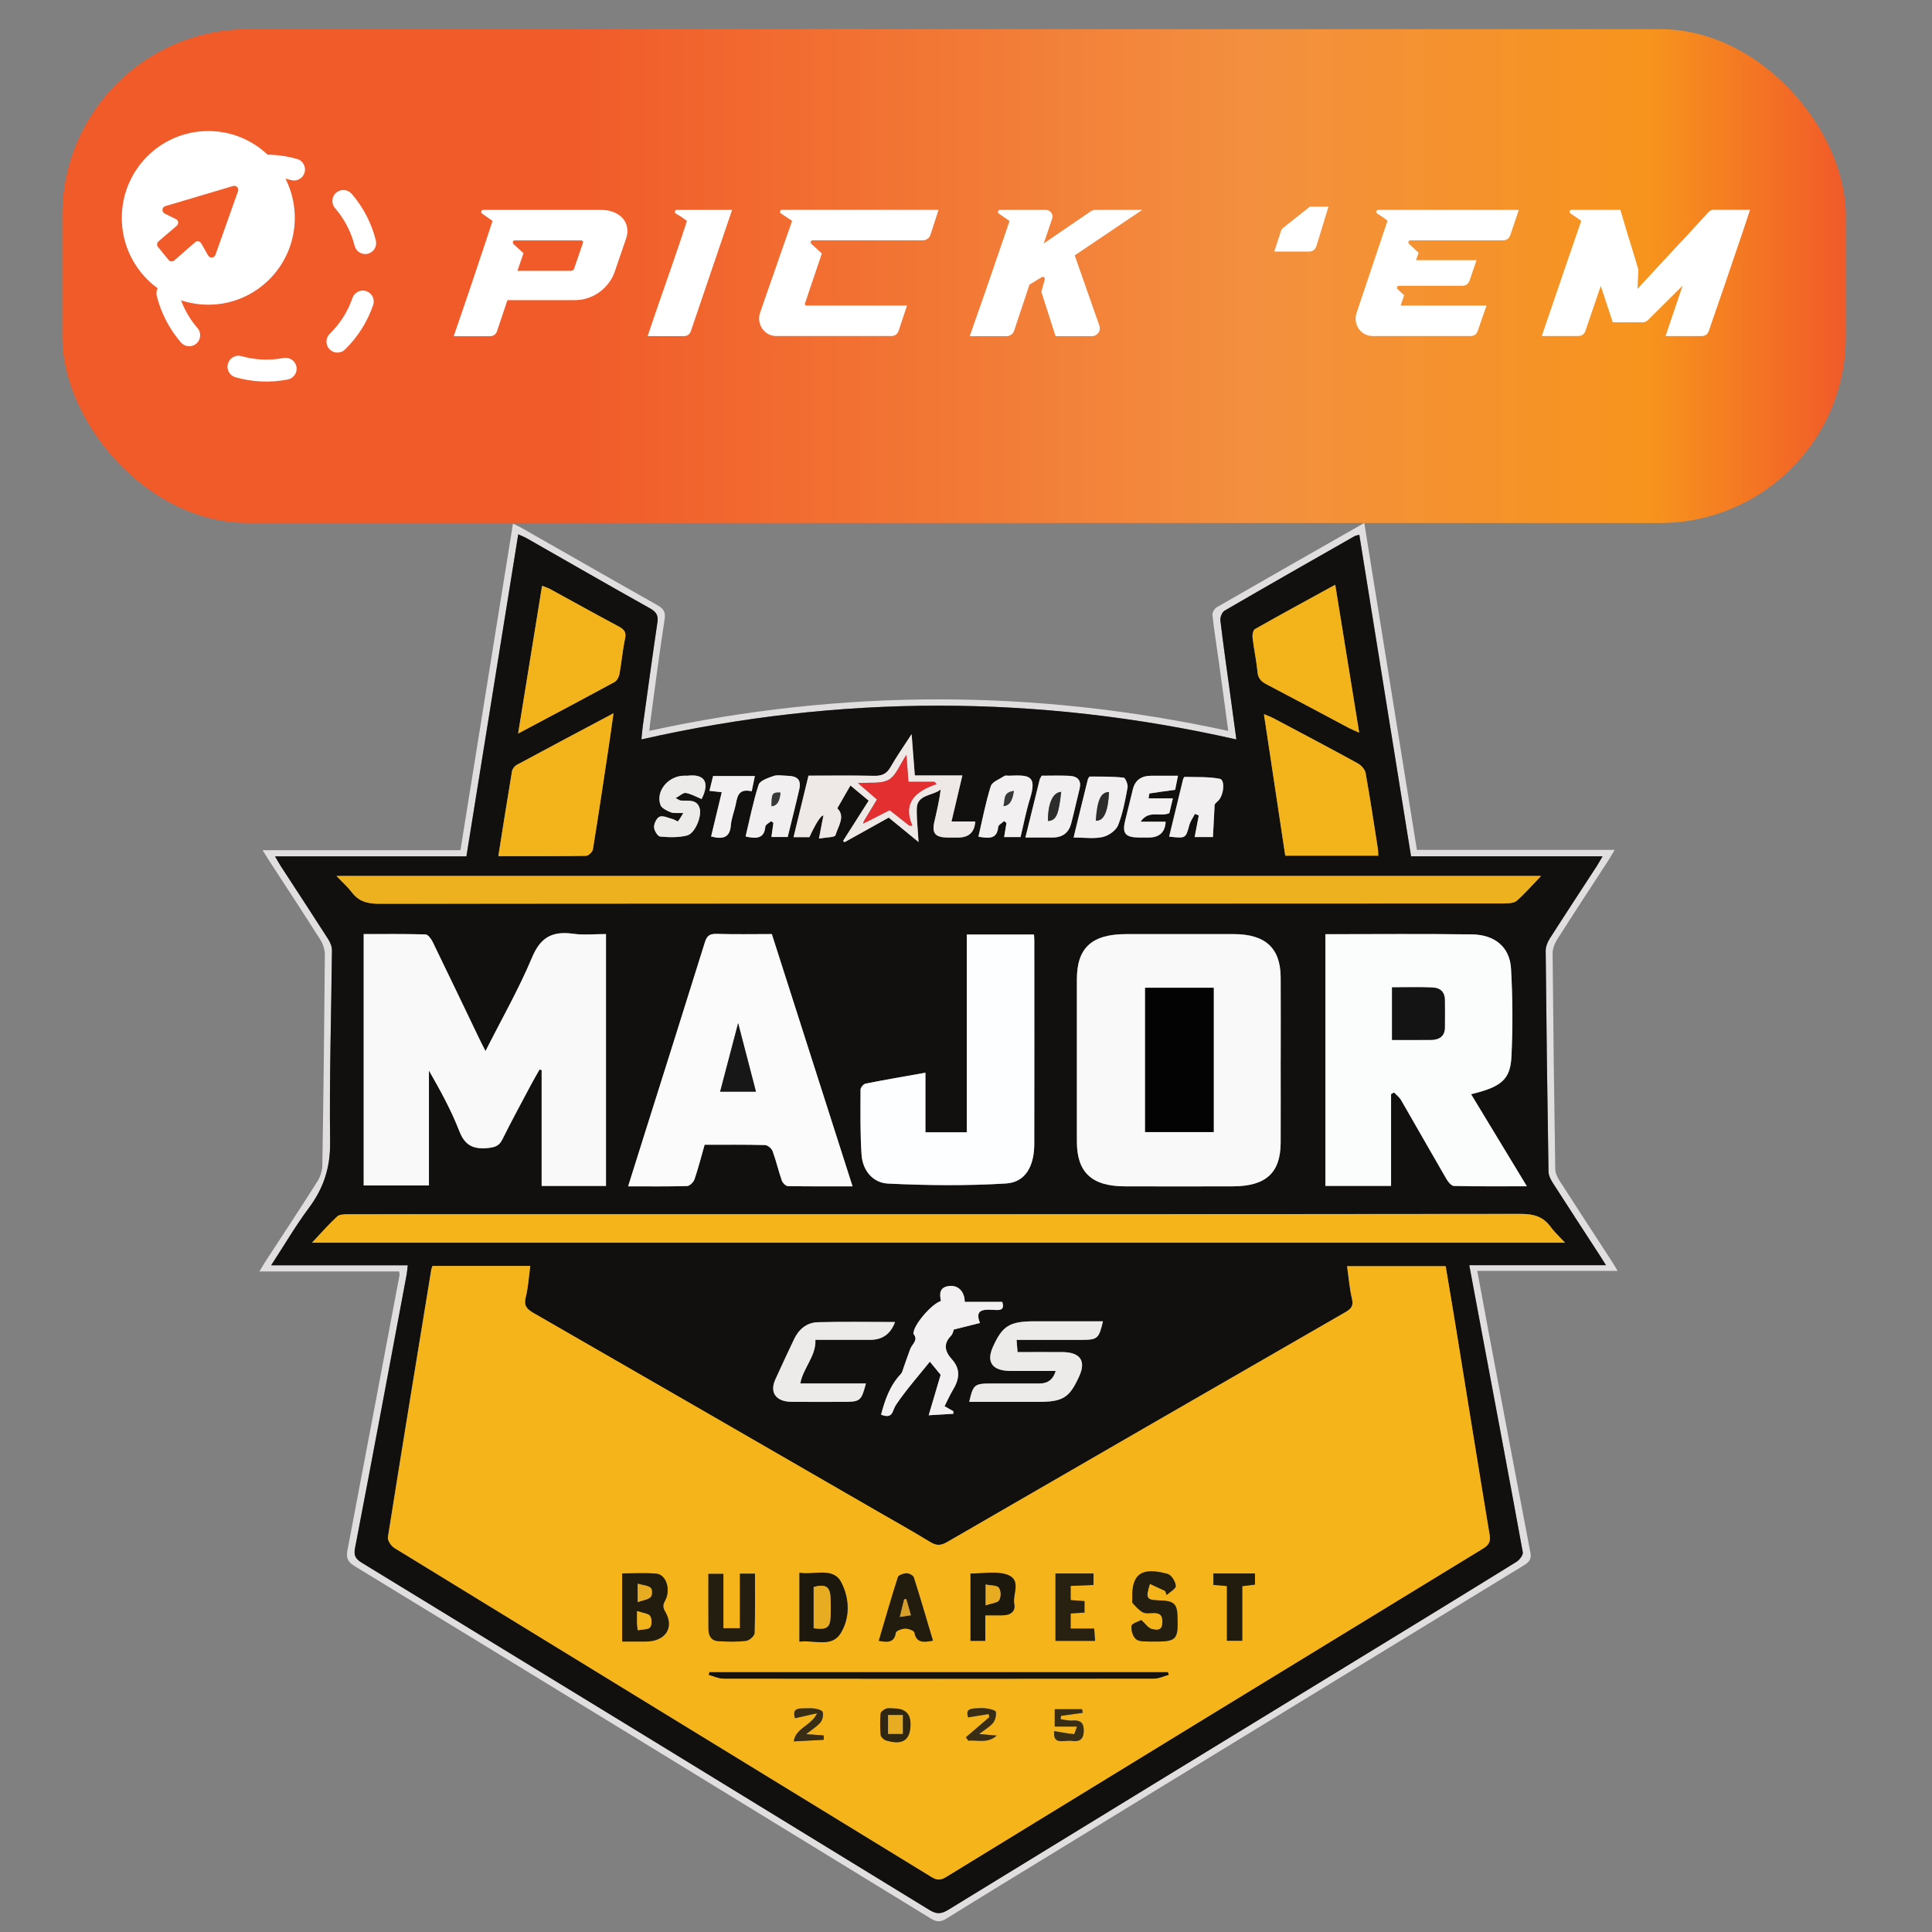 <?xml version="1.0" encoding="UTF-8"?>
<svg id="Layer_1" data-name="Layer 1" xmlns="http://www.w3.org/2000/svg" xmlns:xlink="http://www.w3.org/1999/xlink" viewBox="0 0 512 512">
  <rect x="0" y="0" width="512" height="512" fill="#808080" stroke="none"/>
  <defs>
    <style>
      .cls-1 {
        fill: #f1efef;
      }

      .cls-2 {
        fill: #fdfeff;
      }

      .cls-3 {
        fill: #141414;
      }

      .cls-4 {
        fill: #f4b41a;
      }

      .cls-5, .cls-6 {
        fill: #fff;
      }

      .cls-7 {
        fill: #fbfbfb;
      }

      .cls-8 {
        fill: #282111;
      }

      .cls-6 {
        fill-rule: evenodd;
      }

      .cls-9 {
        fill: #eee8e6;
      }

      .cls-10 {
        fill: none;
      }

      .cls-11 {
        fill: #221c0f;
      }

      .cls-12 {
        fill: #030303;
      }

      .cls-13 {
        fill: #edb01f;
      }

      .cls-14 {
        fill: #faf9f9;
      }

      .cls-15 {
        fill: #ecebea;
      }

      .cls-16 {
        fill: #e0dede;
      }

      .cls-17 {
        fill: #1c180d;
      }

      .cls-18 {
        fill: #f9f9fa;
      }

      .cls-19 {
        fill: #16130f;
      }

      .cls-20 {
        fill: #2d2d2c;
      }

      .cls-21 {
        fill: #f3b31b;
      }

      .cls-22 {
        fill: #373838;
      }

      .cls-23 {
        fill: #f2f0f0;
      }

      .cls-24 {
        fill: #392d15;
      }

      .cls-25 {
        fill: #d59f29;
      }

      .cls-26 {
        fill: #302713;
      }

      .cls-27 {
        fill: #e8ac22;
      }

      .cls-28 {
        fill: #231e10;
      }

      .cls-29 {
        fill: #f5b51a;
      }

      .cls-30 {
        fill: url(#linear-gradient);
      }

      .cls-31 {
        fill: #e42f31;
      }

      .cls-32 {
        clip-path: url(#clippath);
      }

      .cls-33 {
        fill: #fbfcfc;
      }

      .cls-34 {
        fill: #171717;
      }

      .cls-35 {
        fill: #11100e;
      }
    </style>
    <linearGradient id="linear-gradient" x1="16.51" y1="73.16" x2="489.16" y2="73.16" gradientUnits="userSpaceOnUse">
      <stop offset="0" stop-color="#f15a29"/>
      <stop offset="0" stop-color="#f15a29"/>
      <stop offset=".28" stop-color="#f15a29"/>
      <stop offset=".67" stop-color="#f3903f"/>
      <stop offset=".89" stop-color="#f7941d"/>
      <stop offset="1" stop-color="#f15a29"/>
    </linearGradient>
    <clipPath id="clippath">
      <rect class="cls-10" x="68.75" y="138.6" width="359.96" height="370.55"/>
    </clipPath>
  </defs>
  <path class="cls-5" d="M76.59,46.12c2.34,2.66,4.05,5.88,4.93,9.31v.06c.27,1.16-.44,2.32-1.61,2.61-1.19.3-2.4-.41-2.7-1.59-.71-2.77-2.08-5.36-3.97-7.5-.24-.28-.41-.6-.49-.96-.18-.78.09-1.61.71-2.13.92-.79,2.33-.69,3.14.21h0Z"/>
  <path class="cls-5" d="M80.86,66.68c.08.15.13.32.17.49.09.39.07.8-.07,1.19-1.16,3.32-3.14,6.39-5.71,8.86-.88.85-2.29.82-3.15-.04-.29-.29-.49-.65-.58-1.05-.17-.75.06-1.52.62-2.05,2.08-1.99,3.67-4.46,4.6-7.14.19-.55.59-1,1.13-1.26.53-.26,1.13-.29,1.7-.1.56.19,1.01.59,1.28,1.11h0Z"/>
  <path class="cls-5" d="M65.37,80.64c.11.57,0,1.15-.34,1.64-.33.48-.83.81-1.42.93-3.51.68-7.18.52-10.64-.44-.79-.22-1.38-.85-1.56-1.63-.08-.36-.07-.72.03-1.07.16-.57.53-1.03,1.05-1.32.52-.29,1.12-.36,1.69-.19,2.79.78,5.75.91,8.57.37,1.18-.23,2.34.53,2.6,1.68v.06s0-.01,0-.01Z"/>
  <path class="cls-5" d="M45.74,73.9c.17.76-.07,1.59-.71,2.14-.92.79-2.33.69-3.14-.21-2.34-2.66-4.05-5.88-4.93-9.31-.28-1.23.44-2.36,1.61-2.66,1.19-.3,2.4.41,2.7,1.59.71,2.76,2.08,5.36,3.97,7.5.25.28.41.61.49.96h0Z"/>
  <path class="cls-5" d="M54.86,38.74c3.51-.68,7.18-.52,10.64.44.57.16,1.05.53,1.34,1.04.1.19.19.39.23.59.08.35.07.72-.03,1.07-.34,1.17-1.57,1.84-2.75,1.51-2.79-.78-5.75-.91-8.57-.37-1.19.23-2.33-.5-2.6-1.67l-.74.08.73-.14c-.11-.57,0-1.16.34-1.65.33-.48.83-.81,1.42-.93v.02Z"/>
  <path class="cls-6" d="M47.45,68.28c-9.71,0-17.59-7.76-17.59-17.33s7.87-17.33,17.59-17.33,17.59,7.76,17.59,17.33-7.87,17.33-17.59,17.33ZM48.9,58.35l4.6-12.73c.22-.62-.36-1.22-.99-1.04l-13.78,4.02c-.71.21-.79,1.16-.13,1.48l2.3,1.11c.52.25.61.95.17,1.33l-3.72,3.12c-.34.28-.38.78-.1,1.12l2.15,2.59c.29.35.82.39,1.16.1l4.23-3.63c.39-.33.98-.23,1.24.21l1.42,2.45c.34.59,1.24.52,1.47-.13Z"/>
  <rect class="cls-30" x="16.51" y="7.73" width="472.65" height="130.88" rx="49.29" ry="49.29"/>
  <path class="cls-5" d="M93.18,51.33c3.05,3.53,5.28,7.8,6.42,12.36l.02.08c.34,1.53-.59,3.08-2.12,3.47-1.55.4-3.13-.55-3.52-2.11-.93-3.68-2.71-7.11-5.18-9.96-.32-.37-.53-.79-.64-1.27-.23-1.04.12-2.13.92-2.83,1.2-1.05,3.04-.92,4.09.28h0Z"/>
  <path class="cls-5" d="M98.75,78.63c.1.21.17.43.22.65.12.52.09,1.06-.09,1.58-1.51,4.41-4.09,8.48-7.44,11.76-1.15,1.12-2.99,1.09-4.1-.05-.37-.38-.64-.86-.75-1.39-.22-.99.08-2.02.81-2.73,2.71-2.65,4.78-5.92,6-9.48.25-.73.77-1.33,1.47-1.67.7-.35,1.48-.39,2.22-.14.73.25,1.32.78,1.67,1.48h0Z"/>
  <path class="cls-5" d="M78.56,97.16c.15.76,0,1.53-.45,2.18-.43.64-1.09,1.08-1.85,1.23-4.57.9-9.36.69-13.86-.59-1.02-.29-1.81-1.13-2.04-2.17-.11-.47-.09-.95.04-1.42.21-.75.7-1.37,1.37-1.75.68-.38,1.46-.48,2.2-.26,3.64,1.03,7.5,1.2,11.18.49,1.54-.3,3.05.7,3.39,2.23l.02.08v-.02Z"/>
  <path class="cls-5" d="M52.97,88.21c.23,1.01-.1,2.11-.92,2.84-1.2,1.05-3.04.92-4.09-.28-3.05-3.53-5.28-7.8-6.42-12.36-.36-1.63.57-3.14,2.1-3.53,1.55-.4,3.13.55,3.52,2.11.93,3.67,2.71,7.11,5.18,9.96.32.38.54.81.64,1.27h0Z"/>
  <path class="cls-5" d="M64.86,41.53c4.57-.9,9.36-.69,13.86.59.74.21,1.36.7,1.74,1.38.13.25.24.51.3.79.1.46.09.95-.04,1.42-.44,1.55-2.04,2.45-3.58,2.01-3.64-1.03-7.5-1.2-11.18-.49-1.56.31-3.04-.67-3.39-2.22l-.97.11.95-.18c-.15-.76,0-1.54.44-2.19.43-.64,1.09-1.08,1.85-1.23v.02Z"/>
  <path class="cls-6" d="M55.2,80.75c-12.66,0-22.92-10.3-22.92-23.01s10.26-23.01,22.92-23.01,22.92,10.3,22.92,23.01-10.26,23.01-22.92,23.01ZM57.08,67.57l6-16.91c.29-.82-.47-1.62-1.3-1.37l-17.97,5.34c-.92.27-1.03,1.55-.17,1.97l2.99,1.47c.68.34.8,1.27.22,1.76l-4.85,4.14c-.44.37-.5,1.03-.13,1.48l2.81,3.44c.38.46,1.06.52,1.51.13l5.51-4.82c.5-.44,1.28-.31,1.61.27l1.85,3.25c.45.79,1.61.69,1.92-.17Z"/>
  <g>
    <path class="cls-5" d="M120.24,89.08c.31-.89.72-2.08,1.22-3.56.5-1.48,1.06-3.12,1.69-4.92.63-1.8,1.27-3.71,1.95-5.73.67-2.02,1.34-4.01,1.99-5.97s1.28-3.83,1.88-5.62c.59-1.78,1.11-3.36,1.55-4.73l-2.77-1.96c-.22-.16-.29-.36-.21-.6.08-.24.24-.36.49-.36h31.25c1.34,0,2.51.22,3.5.65.99.43,1.77,1,2.35,1.7.58.7.94,1.51,1.08,2.44.14.92.04,1.86-.3,2.82l-2.96,8.65c-.34,1.02-.84,1.99-1.5,2.92-.66.93-1.45,1.74-2.37,2.44-.92.7-1.96,1.26-3.1,1.67-1.14.41-2.37.62-3.68.62h-17.83l-2.72,8.13c-.31.96-.97,1.43-1.97,1.43h-9.53ZM136.05,64.65l2.68,2.44-1.6,4.68h14.13c.47,0,.77-.19.89-.57l2.35-6.88s0-.06.02-.1,0-.08-.02-.14c-.06-.25-.23-.38-.52-.38h-17.55c-.25,0-.42.12-.49.36-.08.24-.04.44.12.6Z"/>
    <path class="cls-5" d="M171.63,89.08c.31-.96.73-2.19,1.24-3.7s1.09-3.19,1.74-5.04c.64-1.85,1.31-3.78,2.02-5.81.7-2.02,1.39-4.01,2.06-5.95.67-1.94,1.3-3.78,1.88-5.52.58-1.74,1.07-3.24,1.48-4.52-.47-.35-.94-.69-1.41-1-.47-.32-.97-.62-1.5-.91-.25-.16-.34-.37-.26-.62.08-.25.24-.38.49-.38h14.64l-10.89,32.02c-.31.96-.97,1.43-1.97,1.43h-9.53Z"/>
    <path class="cls-5" d="M201.43,82.91c.44-1.27.92-2.68,1.45-4.23.53-1.55,1.09-3.14,1.67-4.78.58-1.64,1.15-3.27,1.71-4.9.56-1.63,1.09-3.13,1.57-4.52s.92-2.6,1.29-3.66.64-1.82.8-2.29l-2.96-1.96c-.22-.16-.29-.36-.21-.6.08-.24.24-.36.49-.36h41.49l-2.16,6.64c-.16.45-.42.8-.8,1.05-.38.26-.78.38-1.22.38h-29.19c-.25,0-.42.12-.49.36-.08.24-.02.44.16.6l2.77,2.53-4.46,13.19c-.09.35.03.56.37.62h26.66l-2.21,6.64c-.34.96-1,1.43-1.97,1.43h-30.5c-.78,0-1.49-.18-2.14-.55-.64-.37-1.16-.84-1.55-1.41-.39-.57-.65-1.23-.77-1.96-.12-.73-.06-1.48.19-2.25Z"/>
    <path class="cls-5" d="M256.99,89.08c.44-1.24.95-2.72,1.55-4.42.59-1.71,1.23-3.51,1.9-5.42.67-1.91,1.35-3.88,2.04-5.9.69-2.02,1.35-3.96,1.99-5.81.64-1.85,1.23-3.55,1.76-5.11.53-1.56.97-2.85,1.31-3.87l-2.86-1.96c-.22-.16-.28-.36-.19-.6.09-.24.27-.36.52-.36h12.11c.63,0,1.12.26,1.48.76.36.51.43,1.05.21,1.63l-2.21,6.5,12.44-8.51c.44-.25.83-.38,1.17-.38h12.48l-17.88,12.05,6.52,18.59c.12.32.16.65.12,1-.05.35-.16.65-.35.91-.19.26-.43.47-.73.65-.3.18-.63.26-1.01.26h-9.62c-.22-.67-.51-1.57-.87-2.7-.36-1.13-.73-2.28-1.1-3.44s-.73-2.26-1.06-3.3c-.33-1.03-.57-1.81-.73-2.32l.89-3.3c.06-.22,0-.41-.19-.55s-.39-.15-.61-.02l-3.24,1.96-4.08,12.24c-.16.45-.42.8-.8,1.05s-.78.38-1.22.38h-9.76Z"/>
    <path class="cls-5" d="M339.44,61.31c.16-.48.39-.81.7-1l6.99-5.54h4.93l-3.19,10.42c-.34.99-1.02,1.48-2.02,1.48h-9.15l1.74-5.35Z"/>
    <path class="cls-5" d="M359.48,83.01l8.21-24.47c-.06-.13-.38-.39-.96-.79-.58-.4-1.17-.79-1.76-1.17-.22-.16-.29-.36-.21-.6.08-.24.24-.36.49-.36h37.26l-2.25,6.64c-.34.96-1,1.43-1.97,1.43h-24.54c-.25,0-.42.12-.49.36-.08.24-.02.44.16.6l2.53,2.34-.7,1.96h16.05l-1.83,5.35c-.34.96-1,1.43-1.97,1.43h-16.75c-.25,0-.42.11-.49.33-.08.22-.04.41.12.57l1.74,1.62-.94,2.73h22.76l-2.3,6.64c-.31.96-.97,1.43-1.97,1.43h-25.95c-.75,0-1.45-.18-2.09-.53-.64-.35-1.16-.81-1.55-1.39-.39-.57-.65-1.23-.77-1.96s-.06-1.47.19-2.2Z"/>
    <path class="cls-5" d="M419.08,58.53l-2.86-1.96c-.25-.16-.33-.36-.24-.6.09-.24.27-.36.52-.36h12.91l1.97,6.64c.28.89.56,1.79.84,2.7.28.91.55,1.78.8,2.6.25.83.48,1.59.68,2.27.2.69.37,1.25.49,1.7,0,.19-.02.53-.05,1-.03.48-.05.99-.07,1.53-.02.54-.04,1.05-.07,1.53-.03.48-.05.81-.05,1,.34-.38.88-.97,1.62-1.77.73-.8,1.57-1.7,2.51-2.72.94-1.02,1.96-2.12,3.05-3.3,1.09-1.18,2.19-2.36,3.28-3.54,1.31-1.37,2.65-2.8,4.01-4.3,1.36-1.5,2.79-3.06,4.29-4.68.38-.45.88-.67,1.5-.67h9.57c-.06.22-.26.83-.59,1.82-.33.99-.74,2.22-1.24,3.7s-1.06,3.14-1.69,4.97c-.63,1.83-1.26,3.7-1.9,5.59-.64,1.9-1.28,3.75-1.9,5.57-.63,1.82-1.2,3.47-1.71,4.95-.52,1.48-.94,2.71-1.27,3.68-.33.97-.52,1.55-.59,1.75-.31.96-.97,1.43-1.97,1.43h-9.53l4.51-13.34-9.2,9.13c-.41.38-.89.57-1.45.57h-7.84l-3.19-9.65-4.04,11.85c-.31.96-.97,1.43-1.97,1.43h-9.62c.22-.67.57-1.71,1.06-3.11.49-1.4,1.04-3.03,1.67-4.88.63-1.85,1.3-3.82,2.02-5.93.72-2.1,1.43-4.17,2.13-6.21.7-2.04,1.37-3.97,1.99-5.78.63-1.82,1.16-3.36,1.6-4.64Z"/>
  </g>
  <g class="cls-32">
    <g>
      <path class="cls-16" d="M105.77,336.95h-37.02c.63-1.05,1.05-1.79,1.51-2.51,4.63-7.11,9.32-14.18,13.85-21.35.79-1.25,1.29-2.84,1.31-4.27.31-18.59.52-37.18.67-55.76.01-1.34-.45-2.85-1.19-4.01-4.48-7.08-9.11-14.09-13.68-21.13-.49-.76-.95-1.53-1.63-2.62h52.43c4.64-28.88,9.26-57.56,13.92-86.54.98.49,1.72.82,2.41,1.21,11.89,6.77,23.76,13.58,35.69,20.3,1.68.94,2.41,1.75,2.1,3.79-1.47,9.37-2.64,18.78-3.92,28.17-.06.42-.08.85-.14,1.45,51.18-11.12,102.16-11.13,153.42.02-.82-6.03-1.6-11.91-2.42-17.8-.59-4.29-1.29-8.57-1.77-12.88-.08-.67.52-1.73,1.16-2.1,12.84-7.4,25.74-14.73,39.08-22.33,4.67,29.01,9.28,57.71,13.94,86.63h52.42c-.66,1.1-1.09,1.88-1.57,2.63-4.57,7.04-9.19,14.05-13.68,21.13-.7,1.1-1.22,2.5-1.2,3.75.16,19.04.4,38.08.7,57.12.02,1,.52,2.08,1.08,2.97,4.58,7.14,9.23,14.23,13.85,21.35.49.76.95,1.53,1.61,2.63h-37.21c.93,5.06,1.8,9.81,2.7,14.57,3.78,20.06,7.55,40.12,11.4,60.18.35,1.79-.54,2.55-1.96,3.41-41.09,25.09-82.16,50.2-123.23,75.32-9.86,6.03-19.73,12.04-29.54,18.14-1.51.94-2.57,1-4.12.05-50.9-31.19-101.82-62.36-152.79-93.45-1.89-1.15-2.24-2.29-1.87-4.2,4.64-24.31,9.22-48.64,13.81-72.96.03-.17-.04-.35-.12-.9h-.01ZM108.07,335.31c-.14,1.12-.18,1.84-.32,2.55-4.53,24.15-9.02,48.3-13.67,72.43-.38,1.99.18,2.88,1.85,3.89,50.14,30.61,100.26,61.25,150.33,91.96,1.96,1.2,3.17,1.13,5.06-.03,35.9-22.03,71.85-43.98,107.79-65.95,14.26-8.72,28.52-17.44,42.73-26.23.85-.53,1.85-1.81,1.71-2.58-3.62-19.9-7.39-39.79-11.12-59.67-1.01-5.37-2.01-10.74-3.06-16.38h36.23c-.68-1.08-1.14-1.84-1.63-2.58-4.17-6.42-8.36-12.82-12.48-19.26-.57-.89-1.1-1.97-1.12-2.97-.31-19.49-.56-38.98-.75-58.47-.01-1.09.45-2.3,1.06-3.25,4.11-6.45,8.33-12.85,12.5-19.26.48-.74.89-1.51,1.51-2.57h-50.75c-4.58-28.46-9.13-56.76-13.71-85.22-.6.18-.99.22-1.3.4-11.47,6.54-22.96,13.06-34.36,19.7-.72.42-1.25,1.77-1.15,2.61.78,6.63,1.74,13.25,2.64,19.86.53,3.9,1.06,7.8,1.59,11.68-52.71-11.93-105.03-11.94-157.67-.01.12-1.13.19-2.27.35-3.41,1.27-9.21,2.53-18.42,3.89-27.63.26-1.75-.23-2.72-1.94-3.68-10.95-6.13-21.8-12.39-32.7-18.59-.63-.36-1.33-.62-2.24-1.04-4.6,28.56-9.15,56.86-13.73,85.35h-50.71c.63,1.08,1.05,1.86,1.53,2.6,4.17,6.42,8.38,12.81,12.5,19.25.57.88,1.05,1.99,1.05,2.99-.16,16.96-.7,33.93-.49,50.88.08,6.55-1.62,12.06-5.57,17.37-3.56,4.79-6.57,9.94-10.05,15.27h36.21,0Z"/>
      <path class="cls-35" d="M108.07,335.31h-36.21c3.48-5.33,6.48-10.48,10.05-15.27,3.95-5.31,5.65-10.82,5.57-17.37-.22-16.96.32-33.92.49-50.88.01-1-.48-2.1-1.05-2.99-4.12-6.44-8.33-12.84-12.5-19.25-.48-.74-.89-1.52-1.53-2.6h50.71c4.59-28.49,9.14-56.79,13.74-85.35.9.42,1.6.68,2.24,1.04,10.89,6.21,21.75,12.47,32.7,18.59,1.71.96,2.2,1.93,1.94,3.68-1.36,9.2-2.61,18.41-3.89,27.63-.16,1.13-.23,2.27-.35,3.41,52.64-11.93,104.96-11.92,157.67.01-.53-3.89-1.05-7.79-1.59-11.68-.9-6.62-1.86-13.24-2.64-19.86-.1-.84.43-2.19,1.15-2.61,11.4-6.64,22.89-13.16,34.36-19.7.31-.17.7-.22,1.3-.4,4.58,28.46,9.14,56.76,13.71,85.22h50.75c-.63,1.07-1.04,1.84-1.51,2.57-4.17,6.42-8.38,12.81-12.5,19.26-.61.95-1.07,2.17-1.06,3.25.18,19.49.43,38.98.75,58.47.02,1,.55,2.08,1.12,2.97,4.12,6.44,8.32,12.85,12.48,19.26.49.75.95,1.51,1.63,2.58h-36.23c1.06,5.64,2.05,11.01,3.06,16.38,3.73,19.89,7.5,39.77,11.12,59.67.14.77-.86,2.06-1.71,2.58-14.2,8.8-28.47,17.51-42.73,26.23-35.94,21.98-71.89,43.93-107.79,65.95-1.9,1.16-3.11,1.23-5.06.03-50.07-30.71-100.19-61.35-150.33-91.96-1.67-1.02-2.23-1.91-1.85-3.89,4.64-24.13,9.14-48.28,13.67-72.43.13-.7.18-1.42.32-2.55h0ZM114.59,335.49c-.15.46-.28.71-.32.97-3.86,23.63-7.75,47.26-11.49,70.9-.14.88.83,2.33,1.73,2.88,47.41,29.09,94.87,58.1,142.3,87.17,1.44.89,2.41.92,3.88.02,47.42-29.07,94.88-58.1,142.36-87.08,1.68-1.03,1.96-2.01,1.66-3.76-3.11-18.72-6.1-37.45-9.14-56.18-.8-4.96-1.65-9.92-2.48-14.85h-26.12c.43,3.05.65,5.95,1.32,8.75.43,1.8-.3,2.58-1.79,3.44-35.19,20.27-70.35,40.55-105.49,60.89-1.63.94-2.8,1.07-4.45.05-4.64-2.84-9.42-5.5-14.15-8.23-30.35-17.52-60.69-35.05-91.08-52.52-1.83-1.05-2.57-2.01-2.05-4.09.68-2.68.83-5.47,1.22-8.36h-25.94.01ZM160.59,247.54c-3,0-5.88.32-8.63-.07-5.77-.82-8.78,1.12-10.95,6.27-3.51,8.37-8.06,16.36-12.34,24.82-.61-1.21-1.08-2.1-1.51-2.99-4.15-8.64-8.28-17.3-12.48-25.92-.39-.8-1.23-1.99-1.9-2.01-5.44-.16-10.88-.09-16.39-.09v66.62h17.29v-30.46c3.03,5.29,5.91,10.52,8.03,16,1.44,3.73,3.6,4.97,7.72,4.52,1.91-.21,2.89-.63,3.71-2.27,2.47-5,5.16-9.91,7.78-14.84.66-1.24,1.37-2.45,2.07-3.67.19.04.38.09.56.14v30.7h17.05v-66.74h0ZM339.39,280.93c0-7.31.04-14.61-.01-21.92-.05-7.78-4.04-11.45-12.42-11.46-9.49-.02-18.98-.01-28.47,0-9.14,0-13.11,3.62-13.11,11.97,0,14.34-.01,28.69,0,43.03,0,8.12,3.92,11.81,12.64,11.84,9.59.03,19.17.03,28.76,0,8.69-.03,12.56-3.58,12.6-11.54.04-7.31,0-14.61,0-21.92h0ZM351.22,247.57v66.72h17.4v-24.33c.26-.14.53-.28.8-.43.64.69,1.44,1.29,1.89,2.07,4,6.91,7.92,13.86,11.93,20.76.46.79,1.33,1.92,2.03,1.94,6.3.15,12.61.09,19.34.09-5.08-8.39-9.92-16.37-14.78-24.39,8.02-1.96,10.41-3.85,10.7-10.08.36-7.73.32-15.51-.12-23.24-.32-5.65-4.24-8.96-10.36-9.04-12.89-.18-25.8-.05-38.86-.05h.01ZM82.69,329.32h332.07c-1.49-1.61-2.81-2.8-3.82-4.19-1.91-2.63-4.35-3.44-7.85-3.44-92.71.1-185.42.08-278.12.08-10.87,0-21.73-.02-32.6.02-1.02,0-2.38.01-2.99.57-2.25,2.07-4.25,4.36-6.68,6.95h0ZM408.39,232.14H89.19c1.6,1.69,3,2.92,4.08,4.35,1.8,2.37,4.07,3.02,7.2,3.02,70.76-.09,141.52-.06,212.28-.06,28.67,0,57.35,0,86.03-.03,1.09,0,2.52-.11,3.22-.73,2.16-1.91,4.04-4.08,6.41-6.55h0ZM186.73,303.37c5.48,0,10.75-.06,16.02.08.7.02,1.76.93,2.01,1.62.94,2.55,1.54,5.2,2.43,7.78.21.61,1.04,1.47,1.6,1.48,5.63.11,11.26.06,17.15.06-7.21-22.53-14.29-44.66-21.39-66.85-5.03,0-9.82.1-14.6-.05-1.96-.06-2.64.59-3.15,2.25-5.33,17.12-10.75,34.21-16.14,51.31-1.37,4.35-2.73,8.7-4.19,13.34,5.51,0,10.59.07,15.65-.08.69-.02,1.69-1.05,1.94-1.78,1.01-2.98,1.79-6.03,2.68-9.16h-.01ZM256.2,247.67v52.41h-10.96v-15.79c-5.51.98-10.69,1.86-15.84,2.88-.57.11-1.35,1.03-1.35,1.59-.02,5.77-.12,11.55.27,17.3.27,3.93,2.81,7.41,7.05,7.61,10.39.49,20.87.61,31.25-.03,5.12-.32,7.46-4.55,7.47-10.47.04-17.95.02-35.9.01-53.84,0-.51-.05-1.03-.08-1.66h-17.82ZM132.06,226.87c8.05,0,15.65.04,23.26-.08.63-.01,1.69-1.05,1.8-1.72,1.45-8.9,2.77-17.81,4.12-26.73.44-2.95.85-5.89,1.34-9.33-8.94,4.75-17.31,9.18-25.64,13.68-.59.31-1.15,1.06-1.26,1.67-1.24,7.37-2.38,14.74-3.62,22.49h0ZM365.27,226.77c-.05-.8-.03-1.34-.11-1.86-1.05-6.69-2.05-13.39-3.25-20.07-.18-.96-1.18-2.06-2.13-2.58-7.4-4.06-14.87-7.99-22.33-11.95-.65-.34-1.36-.58-2.48-1.05,1.92,12.74,3.78,25.09,5.65,37.5h24.67,0ZM137.31,194.39c9.04-4.8,17.32-9.17,25.54-13.65.68-.37,1.17-1.39,1.32-2.17.57-3.1.82-6.26,1.48-9.34.35-1.65-.16-2.41-1.66-3.2-6.09-3.24-12.09-6.6-18.15-9.9-.61-.33-1.3-.53-2.19-.89-2.11,13-4.16,25.7-6.34,39.14ZM353.85,154.96c-7.4,4.06-14.37,7.83-21.25,11.74-.55.31-.75,1.54-.66,2.3.36,3.04,1.03,6.05,1.31,9.09.15,1.67.97,2.52,2.45,3.29,7.3,3.81,14.55,7.71,21.83,11.57.7.37,1.44.66,2.67,1.2-2.14-13.23-4.2-25.94-6.35-39.19ZM241.59,194.55c-2.17,3.36-4.03,5.99-5.6,8.75-1,1.75-2.24,2.37-4.38,2.31-5.74-.14-11.49-.05-17.36-.05-1.34,5.54-2.63,10.83-3.96,16.3h4.2c1.77-3.79,3-5.71,3.72-5.76-.37,1.9-.73,3.77-1.19,6.14,1.83-.33,4.2-.31,4.37-.87.74-2.43,2.71-5.01.5-7.15,1.22-2.12,2.3-4.01,3.48-6.05,1.5,1.25,3.13,2.6,4.83,4.02-2.34,3.68-4.57,7.19-6.8,10.69.15.1.29.21.43.31,3.89-2.17,7.78-4.33,11.69-6.51,2.58,2.11,5.02,4.11,7.9,6.47-.19-3.37-.53-6.14-.47-8.89.09-3.75,4.21-3.31,6.35-5.04-.39,3-1.06,5.8-1.7,8.6-.69,3.03.26,4.13,3.6,4.15.88,0,1.76,0,2.64,0,2.9,0,4.44-1.42,4.6-4.26h-6.29c.98-4.14,1.9-8.03,2.88-12.2h-12.6c-.27-3.5-.52-6.8-.85-10.95h0ZM256.85,371.51h18.17c6.7,0,8.39-1.05,11.01-6.83,1.83-4.03.25-6.31-4.45-6.36-3.99-.04-7.99,0-11.91,0-.09-1.15-.16-2.1-.26-3.24h17.02c4.44,0,4.78-.27,5.87-4.92h-18.14c-6.62,0-8.52,1.19-11.05,6.86-1.77,3.97-.09,6.27,4.64,6.29,3.99.02,7.97,0,12.03,0-.65,2.22-2.06,3.33-4.23,3.33h-12.61c-4.73,0-4.99.21-6.08,4.87h0ZM249.29,364.35c-1.09,3.69-2.07,6.99-3.17,10.71,2.63-.16,4.59-.27,6.55-.39,0-.23-.01-.46-.02-.69-.79-.45-1.57-.89-2.32-1.32.77-1.53,1.39-2.94,2.18-4.25,1.69-2.81,2.21-5.49-.26-8.21-1.77-1.94-2.36-4-.23-6.18.54-.55.66-1.46.75-1.67,2.47-.62,4.58-1.15,6.95-1.75-1.43-3.46.73-3.63,3.35-3.48,1.5.08,3.39.36,2.54-2.11h-9.94c0-2.63-1.66-4.44-3.98-4.22-2.81.25-2.7,2.11-2.33,3.99-2.47.76-7.12,6.19-7.26,8.42,0,.09-.09.22-.05.26,1.44,1.65-.31,2.72-.82,4.03-.63,1.64-1.17,3.31-1.77,4.97-.21.57-.33,1.25-.73,1.67-2.96,3.12-4.2,6.89-5.23,10.77,3.23,1.26,2.92-1.06,3.95-2.59,2.68-3.99,5.94-7.65,8.98-11.45.83,1.01,1.93,2.36,2.87,3.49h0ZM237.2,350.34c-6.98,0-13.69-.12-20.4.05-3.09.08-5.16,1.94-6.38,4.54-1.67,3.55-3.36,7.09-4.96,10.66-1.56,3.48.2,5.87,4.32,5.9,4.5.04,9,.01,13.49.01,4.74,0,4.95-.16,6.21-4.88h-17.39c.74-4.12,4.21-7.24,4-11.56h14.56c3.21,0,5.4-1.58,6.55-4.73ZM316.66,215.68c.35.14.69.28,1.04.42-.18.94-.36,1.87-.54,2.81-.18.93-.36,1.87-.56,2.92h4.85c.15-2.81.29-5.5.43-8.2-.14-.55.52-.96,1.03-1.49,1.44-1.49,1.78-5.48.37-5.75-3.02-.58-6.22-.41-9.34-.51-.14,0-.35.41-.41.66-1.24,5.05-2.45,10.09-3.68,15.17,4.42.5,4.37.49,5.35-3.07.29-1.03.98-1.98,1.48-2.96h-.01ZM204.43,221.81h4.32c1.02-4.18,2.09-8.35,3.05-12.55.59-2.6-.4-3.63-3.32-3.68-1.17-.02-2.46-.29-3.49.06-1.46.5-3.6,1.25-3.94,2.3-1.46,4.49-2.35,9.15-3.46,13.73,2.99.7,4.98.49,5.23-2.6.04-.52.98-.98,1.51-1.46.21.15.42.29.63.44-.17,1.2-.34,2.4-.53,3.75h0ZM271.74,221.95h7.17c2.75,0,4.35-1.34,4.96-3.7.8-3.06,1.47-6.14,2.23-9.21.53-2.14-.42-3.33-2.72-3.44-2.43-.11-4.87-.03-7.32-.03-.22.42-.46.72-.54,1.06-1.24,4.97-2.46,9.95-3.78,15.32h0ZM270.47,221.84c.83-3.44,1.46-6.81,2.48-10.09,1.98-6.38-.27-6.38-5.55-6.17-.39.02-.89-.13-1.16.04-1.3.84-3.29,1.57-3.65,2.71-1.37,4.36-2.22,8.87-3.28,13.41,2.71.46,4.93.71,5.23-2.55.05-.56,1.03-1.06,1.57-1.59.21.17.42.34.63.51-.2,1.19-.4,2.39-.62,3.73h4.36ZM284.51,221.95c2.92,0,5.46.4,7.75-.14,1.58-.36,3.52-1.77,4.06-3.12,1.26-3.18,1.88-6.6,2.5-9.96.15-.85-.58-2.59-1.06-2.65-2.95-.31-5.94-.28-8.93-.29-.19,0-.49.53-.56.86-1.23,4.98-2.44,9.95-3.75,15.3h0ZM302.28,217.75c2.18-3.24,5.2-1.15,7.6-2.26.25-1.02.55-2.29.94-3.91h-6.44c.13-.67.14-1.28.27-1.3,2.21-.36,4.43-.64,6.77-.96.23-1.16.48-2.36.75-3.73-2.5,0-4.74.02-6.98,0-2.72-.03-4.38,1.15-4.98,3.6-.68,2.8-1.39,5.6-2.06,8.41-.8,3.34.12,4.36,3.87,4.37h2.34c2.89,0,4.4-1.4,4.54-4.2h-6.64ZM185.94,211.75c2.33-4.62.63-6.69-3.73-6.19-.29.03-.59,0-.88,0-4.21.02-7.63,4.07-6.3,7.76.31.85,1.7,1.52,2.74,1.94.8.32,1.86.13,3.31.2-.6.97-.96,1.64-1.44,2.21-.06.07-.82-.46-1.29-.58-1.18-.31-2.58-1.02-3.51-.68-.81.3-1.51,1.8-1.51,2.77,0,.88.96,2.44,1.63,2.51,2.35.22,4.88.29,7.13-.29,2.11-.55,3.95-5.1,3.33-7.2-.75-2.54-3.12-1.9-5.07-2.06-.16-.02-.32-.15-1.3-.64,1.14-.62,2.03-1.49,2.7-1.37,1.42.25,2.73,1.02,4.19,1.62ZM188.45,221.66c3.29.89,4.99.18,5.24-2.89.14-1.69.76-3.34,1.17-5.01.55-2.22.49-4.96,4.37-4.07.32-1.54.56-2.73.83-4.04h-11.07c-.31,1.26-.62,2.53-.96,3.93,1.19.13,2.12.23,3.26.35-.96,3.98-1.89,7.81-2.82,11.72h0Z"/>
      <path class="cls-29" d="M114.6,335.49h25.94c-.4,2.89-.55,5.68-1.22,8.36-.52,2.08.22,3.03,2.05,4.09,30.39,17.46,60.73,35,91.08,52.52,4.73,2.73,9.5,5.39,14.15,8.23,1.66,1.01,2.82.89,4.45-.05,35.13-20.34,70.3-40.62,105.49-60.89,1.49-.86,2.21-1.64,1.79-3.44-.66-2.8-.88-5.69-1.32-8.75h26.12c.82,4.93,1.67,9.88,2.48,14.85,3.04,18.73,6.03,37.47,9.14,56.18.29,1.75.02,2.74-1.66,3.76-47.49,28.98-94.93,58.01-142.36,87.08-1.47.9-2.44.87-3.88-.02-47.43-29.07-94.89-58.08-142.3-87.17-.9-.56-1.87-2-1.73-2.88,3.74-23.64,7.62-47.27,11.49-70.9.04-.26.16-.51.32-.97h-.01ZM309.74,443.84l-.23-.69h-121.49c-.06.23-.13.47-.19.7,1.3.35,2.6,1,3.89,1,38.04.05,76.08.05,114.12,0,1.3,0,2.6-.66,3.9-1.01h0ZM164.89,435.04h6.2c5.21-.02,7.69-3.59,5.24-7.86-.67-1.16-.73-1.77-.09-2.93,1.62-3,.31-6.99-2.31-7.21-2.97-.25-5.98-.06-9.03-.06v18.07h0ZM308.76,421.61c.14.36.28.72.43,1.08.86-.81,2.48-1.68,2.41-2.41-.11-1.14-1.13-2.89-2.17-3.17-6.98-1.93-9.62.07-9.35,6.68.01.36-.12.84.08,1.06.83.88,1.63,1.88,2.7,2.44.76.4,1.91.21,2.88.19,2.31-.03,2.38,1.35,2.27,2.92-.14,1.94-1.85,1.55-2.83,1.28-.93-.27-1.6-1.33-2.73-2.35-.76.42-2.48.89-2.57,1.54-.16,1.16.3,2.81,1.19,3.55.83.69,2.56.6,3.89.61,6.94.08,7.28-.27,7.09-6.64-.1-3.41-.92-4.14-4.81-4.26-3.43-.11-3.72-.51-2.5-4.38,1.42.66,2.72,1.27,4.02,1.87h0ZM196.09,431.49h-4.39v-14.41h-3.97c0,5-.02,9.78.01,14.55.01,1.67.57,3.17,2.66,3.29,2.43.15,4.9.21,7.3-.08.86-.1,2.23-1.29,2.25-2.02.19-5.26.11-10.53.11-15.79h-3.98v14.45ZM211.86,416.79v18.28c3.8-.54,8.47,1.63,10.86-2.16,2.62-4.16,2.44-9.23.26-13.5-2.17-4.27-7.11-1.94-11.12-2.62ZM247.25,434.79c-1.7-5.71-3.32-11.26-5.08-16.79-.16-.51-1.27-1.08-1.93-1.07-.79.02-2.1.48-2.27,1-1.79,5.57-3.39,11.19-5.08,16.9,2.45.47,4.13.46,4.52-2.17.07-.48,1.61-1.06,2.48-1.07.85-.01,2.37.55,2.45,1.03.48,2.7,2.27,2.69,4.91,2.16h0ZM289.8,417h-10.08v17.86h10.49c-.08-1.14-.15-2.06-.23-3.25h-6.24v-4.02c1.35-.09,2.48-.16,3.67-.23v-3.04c-1.32-.1-2.45-.18-3.67-.27v-3.76c2.14-.09,4.06-.17,6.06-.25v-3.03ZM261.11,428.07h4.49c2.16,0,3.58-1.01,3.19-2.96-.54-2.74,2.25-6.69-2.32-7.96-2.83-.79-6.12-.15-9.28-.15v17.83h3.92v-6.76ZM321.56,420.01c1.22.11,2.27.2,3.58.31v14.5h4.07v-14.47c1.24-.15,2.27-.28,3.36-.41v-2.96h-11.02v3.03h0ZM279.4,458.76c.25-.25.03-.14.01,0-.47,3.83,2.71,2.29,4.57,2.57,2.13.32,3.23-.43,3.24-2.65.01-2.16-.86-2.9-3.12-2.73-.99.08-2.02-.24-3.03-.38.05-.29.09-.58.15-.88,1.91-.26,3.82-.53,5.73-.79-.06-.32-.12-.63-.18-.95h-7.24v4.59h5.9c-.36.94-.63,2.02-.8,2.01-1.55-.12-3.08-.44-5.21-.8h0ZM241.3,456.86c0-2.74-1.48-4.11-4.43-4.1-.69,0-1.44-.16-2.03.06-.6.23-1.42.81-1.46,1.28-.16,1.88-.16,3.79.01,5.67.05.53.79,1.27,1.39,1.46,4.46,1.36,6.53-.06,6.53-4.36h0ZM213.62,459.57c1.61-1.29,2.93-2.08,3.83-3.17.56-.68.75-1.85.56-2.71-.09-.43-1.34-.81-2.11-.92-1.05-.16-2.15-.02-3.22-.04-2.32-.04-2.47,1.07-2,2.6,1.88-.42,3.53-.79,5.86-1.32-1.59,3.39-5.65,3.85-6.2,7.46,3.01-.16,5.49-.29,7.97-.42-.01-.39-.03-.77-.04-1.16-1.34-.09-2.68-.19-4.65-.33h.01ZM259.47,459.53c1.59-1.22,2.88-1.93,3.7-2.96.6-.76.87-1.97.73-2.91-.06-.41-1.52-.77-2.38-.9-1.05-.15-2.14-.09-3.21-.02-2.47.15-1.98,1.38-1.75,2.38,2.15-.36,3.79-.62,5.42-.89.08.27.15.54.23.81-2.08,1.78-4.16,3.56-6.24,5.35.22.3.44.6.66.89,2.51-.22,5.15.81,7.5-1.34-1.29-.11-2.57-.23-4.66-.41h0Z"/>
      <path class="cls-14" d="M160.59,247.54v66.74h-17.05v-30.7c-.19-.04-.38-.09-.56-.14-.69,1.22-1.41,2.44-2.07,3.67-2.62,4.93-5.3,9.85-7.78,14.84-.81,1.64-1.79,2.06-3.71,2.27-4.12.45-6.28-.79-7.72-4.52-2.12-5.48-5-10.71-8.03-16v30.46h-17.29v-66.62c5.51,0,10.95-.07,16.39.09.67.02,1.51,1.21,1.9,2.01,4.2,8.62,8.33,17.28,12.48,25.92.43.9.9,1.78,1.51,2.99,4.27-8.46,8.83-16.45,12.34-24.82,2.16-5.16,5.18-7.09,10.95-6.27,2.75.39,5.63.07,8.63.07h0Z"/>
      <path class="cls-18" d="M339.39,280.93c0,7.31.03,14.61,0,21.92-.04,7.96-3.91,11.51-12.6,11.54-9.59.03-19.17.03-28.76,0-8.72-.03-12.63-3.72-12.64-11.84-.01-14.34-.01-28.69,0-43.03,0-8.35,3.97-11.97,13.11-11.97,9.49,0,18.98-.02,28.47,0,8.38.02,12.37,3.69,12.42,11.46.04,7.31.01,14.61.01,21.92h0ZM321.63,261.78h-18.16v38.22h18.16v-38.22Z"/>
      <path class="cls-33" d="M351.22,247.57c13.06,0,25.96-.13,38.86.05,6.11.09,10.03,3.39,10.36,9.04.44,7.73.48,15.51.12,23.24-.29,6.24-2.68,8.13-10.7,10.08,4.86,8.01,9.69,15.99,14.78,24.39-6.74,0-13.04.06-19.34-.09-.7-.02-1.58-1.15-2.03-1.94-4.01-6.9-7.93-13.85-11.93-20.76-.45-.78-1.25-1.39-1.89-2.07-.26.14-.53.28-.8.43v24.33h-17.4v-66.72h-.01ZM368.9,261.67v13.91c3.63,0,7.03.04,10.43-.02,2.17-.03,3.5-1.05,3.55-3.13.06-2.51.03-5.03,0-7.54-.02-1.93-1.2-3.11-3.2-3.19-3.57-.14-7.15-.04-10.79-.04h0Z"/>
      <path class="cls-4" d="M82.69,329.32c2.44-2.58,4.44-4.88,6.68-6.95.6-.56,1.97-.57,2.99-.57,10.87-.04,21.73-.02,32.6-.02,92.71,0,185.42.02,278.12-.08,3.51,0,5.94.8,7.85,3.44,1.01,1.39,2.33,2.58,3.82,4.19H82.69Z"/>
      <path class="cls-13" d="M408.39,232.14c-2.37,2.46-4.25,4.64-6.41,6.55-.69.61-2.13.72-3.22.73-28.67.04-57.35.03-86.03.03-70.76,0-141.52-.02-212.28.06-3.13,0-5.4-.64-7.2-3.02-1.09-1.43-2.48-2.66-4.08-4.35h319.21Z"/>
      <path class="cls-7" d="M186.73,303.37c-.89,3.14-1.67,6.18-2.68,9.16-.25.73-1.25,1.75-1.94,1.78-5.06.15-10.14.08-15.65.08,1.46-4.64,2.82-8.99,4.19-13.34,5.39-17.1,10.81-34.19,16.14-51.31.52-1.66,1.19-2.31,3.15-2.25,4.78.15,9.57.05,14.6.05,7.1,22.18,14.18,44.31,21.39,66.85-5.9,0-11.53.04-17.15-.06-.56-.01-1.39-.87-1.6-1.48-.89-2.57-1.49-5.23-2.43-7.78-.25-.69-1.3-1.6-2.01-1.62-5.27-.14-10.54-.08-16.02-.08h.01ZM200.32,289.3c-1.57-6.04-3.06-11.77-4.72-18.15-1.69,6.43-3.21,12.22-4.77,18.15h9.48Z"/>
      <path class="cls-2" d="M256.2,247.66h17.82c.03.62.08,1.14.08,1.66,0,17.95.03,35.89-.01,53.84-.01,5.91-2.35,10.15-7.47,10.47-10.38.64-20.85.52-31.24.03-4.25-.2-6.78-3.68-7.05-7.61-.39-5.75-.29-11.53-.27-17.3,0-.55.78-1.47,1.35-1.59,5.14-1.02,10.33-1.9,15.84-2.88v15.79h10.96v-52.41h0Z"/>
      <path class="cls-21" d="M132.07,226.87c1.23-7.75,2.38-15.13,3.62-22.49.11-.61.67-1.36,1.26-1.67,8.33-4.5,16.69-8.92,25.64-13.68-.49,3.43-.89,6.39-1.34,9.33-1.34,8.91-2.67,17.83-4.12,26.73-.11.67-1.17,1.71-1.8,1.72-7.6.12-15.21.08-23.26.08h0Z"/>
      <path class="cls-21" d="M365.27,226.77h-24.67c-1.87-12.41-3.73-24.76-5.65-37.5,1.12.47,1.84.71,2.48,1.05,7.46,3.96,14.94,7.89,22.33,11.95.95.52,1.96,1.62,2.13,2.58,1.2,6.67,2.2,13.37,3.25,20.06.08.52.07,1.06.11,1.86h0Z"/>
      <path class="cls-21" d="M137.31,194.39c2.18-13.45,4.23-26.15,6.34-39.14.89.35,1.58.55,2.19.89,6.05,3.3,12.06,6.66,18.15,9.9,1.49.8,2.01,1.55,1.66,3.2-.66,3.08-.92,6.24-1.48,9.34-.14.79-.64,1.8-1.32,2.17-8.22,4.47-16.5,8.84-25.54,13.65Z"/>
      <path class="cls-21" d="M353.85,154.96c2.15,13.25,4.2,25.96,6.35,39.19-1.22-.55-1.97-.83-2.67-1.2-7.27-3.86-14.53-7.76-21.83-11.57-1.48-.77-2.3-1.62-2.45-3.29-.28-3.04-.95-6.05-1.31-9.09-.09-.76.12-1.99.66-2.3,6.88-3.9,13.85-7.67,21.25-11.74Z"/>
      <path class="cls-9" d="M241.59,194.55c.32,4.15.58,7.45.85,10.95h12.6c-.99,4.17-1.9,8.05-2.88,12.2h6.29c-.16,2.84-1.69,4.26-4.6,4.26h-2.64c-3.34-.02-4.3-1.12-3.6-4.15.64-2.81,1.31-5.61,1.7-8.6-2.14,1.73-6.26,1.29-6.35,5.04-.07,2.76.28,5.52.47,8.89-2.88-2.36-5.32-4.35-7.9-6.47-3.91,2.18-7.8,4.34-11.69,6.51-.15-.1-.29-.21-.43-.31,2.23-3.5,4.46-7,6.8-10.69-1.7-1.41-3.33-2.77-4.83-4.02-1.17,2.04-2.26,3.93-3.48,6.05,2.21,2.13.24,4.72-.5,7.15-.17.55-2.54.54-4.37.87.46-2.36.82-4.23,1.19-6.14-.71.05-1.95,1.97-3.72,5.76h-4.2c1.33-5.48,2.61-10.77,3.96-16.3,5.87,0,11.62-.09,17.36.05,2.14.05,3.39-.56,4.38-2.31,1.57-2.76,3.42-5.39,5.6-8.75h0ZM229.55,217.87c2.03-1.04,4.06-2.07,6.21-3.17,1.73,1.36,3.45,2.72,5.18,4.08.28.02.55.04.83.05-2.62-6.06.76-9.13,6.42-11.04-.18-.2-.36-.4-.55-.6h-6.91c-.17-2.33-.32-4.35-.53-7.13-1.83,2.72-2.73,5.47-4.71,6.59-2,1.13-5.08.64-8.11.89,1.9,1.64,3.45,2.97,5.02,4.33-1.2,1.98-2.28,3.77-3.37,5.57-.11.27-.22.54-.33.81.28-.13.56-.25.84-.38h.01Z"/>
      <path class="cls-15" d="M256.85,371.51c1.09-4.66,1.36-4.87,6.08-4.87h12.61c2.18,0,3.59-1.11,4.23-3.33-4.05,0-8.04.02-12.03,0-4.73-.02-6.41-2.32-4.64-6.29,2.53-5.67,4.43-6.85,11.05-6.86,6.02,0,12.05,0,18.14,0-1.09,4.65-1.43,4.92-5.87,4.92h-17.02c.09,1.14.16,2.08.26,3.24,3.92,0,7.92-.03,11.91,0,4.7.04,6.28,2.32,4.45,6.36-2.62,5.79-4.31,6.83-11.01,6.83h-18.17Z"/>
      <path class="cls-23" d="M249.29,364.35c-.93-1.14-2.04-2.48-2.87-3.49-3.04,3.8-6.3,7.46-8.98,11.45-1.03,1.53-.72,3.85-3.95,2.59,1.03-3.87,2.28-7.65,5.23-10.77.41-.43.53-1.1.73-1.67.6-1.65,1.14-3.33,1.77-4.97.5-1.31,2.26-2.39.82-4.03-.04-.04.05-.17.05-.26.15-2.23,4.8-7.66,7.26-8.42-.37-1.88-.49-3.73,2.33-3.99,2.33-.21,3.99,1.6,3.98,4.22h9.94c.85,2.48-1.04,2.19-2.54,2.11-2.62-.15-4.77.02-3.35,3.48-2.37.6-4.49,1.13-6.95,1.75-.09.21-.21,1.12-.75,1.67-2.13,2.18-1.54,4.23.23,6.18,2.47,2.72,1.96,5.4.26,8.21-.79,1.32-1.4,2.72-2.18,4.25.74.42,1.53.87,2.32,1.32,0,.23.01.46.02.69-1.97.12-3.93.23-6.55.39,1.1-3.72,2.08-7.01,3.17-10.71h0Z"/>
      <path class="cls-15" d="M237.2,350.34c-1.16,3.16-3.34,4.73-6.55,4.73h-14.56c.22,4.32-3.26,7.44-4,11.56h17.39c-1.26,4.72-1.47,4.88-6.21,4.88s-9,.03-13.49-.01c-4.12-.04-5.87-2.43-4.32-5.9,1.6-3.57,3.29-7.11,4.96-10.66,1.22-2.59,3.29-4.46,6.38-4.54,6.71-.18,13.42-.05,20.4-.05Z"/>
      <path class="cls-1" d="M316.67,215.68c-.51.99-1.19,1.92-1.48,2.96-.98,3.56-.93,3.57-5.35,3.07,1.23-5.07,2.45-10.12,3.68-15.17.06-.24.28-.66.41-.66,3.12.1,6.32-.08,9.34.51,1.42.27,1.07,4.26-.37,5.75-.51.53-1.17.94-1.03,1.49-.14,2.7-.28,5.39-.43,8.2h-4.85c.21-1.06.38-1.99.56-2.92.18-.94.36-1.87.54-2.81-.35-.14-.69-.28-1.04-.42h.01Z"/>
      <path class="cls-1" d="M204.43,221.81c.19-1.35.36-2.56.53-3.75-.21-.15-.42-.29-.63-.44-.52.48-1.47.94-1.51,1.46-.26,3.1-2.24,3.3-5.23,2.6,1.1-4.59,2-9.23,3.46-13.73.34-1.06,2.48-1.79,3.94-2.3,1.03-.36,2.31-.09,3.49-.07,2.92.05,3.91,1.08,3.32,3.68-.96,4.2-2.03,8.37-3.05,12.55h-4.32,0ZM206.84,210.05c-2.18-.11-2.38.19-2.38,3.62,1.41-.09,2.21-1.3,2.38-3.62Z"/>
      <path class="cls-1" d="M271.74,221.95c1.32-5.37,2.54-10.34,3.78-15.32.08-.34.32-.64.54-1.06,2.45,0,4.89-.09,7.32.03,2.3.11,3.25,1.3,2.72,3.44-.76,3.07-1.43,6.15-2.23,9.21-.62,2.36-2.22,3.71-4.96,3.7h-7.17ZM281.23,209.86c-2.25.1-3.52,3.05-3.52,7.71,2.17-.11,2.84-1.53,3.52-7.71Z"/>
      <path class="cls-23" d="M270.46,221.83h-4.36c.22-1.34.42-2.53.62-3.73-.21-.17-.42-.34-.63-.51-.55.53-1.53,1.02-1.57,1.59-.29,3.26-2.51,3.01-5.23,2.55,1.06-4.54,1.9-9.04,3.28-13.41.36-1.14,2.35-1.86,3.65-2.71.26-.17.76-.03,1.16-.04,5.28-.21,7.53-.21,5.55,6.17-1.02,3.27-1.65,6.64-2.48,10.09h0ZM268.68,209.6c-3.11.42-2.21,2.53-2.78,4,1.52,0,2.45-1.33,2.78-4Z"/>
      <path class="cls-1" d="M284.51,221.95c1.3-5.35,2.51-10.33,3.75-15.3.08-.32.38-.86.56-.86,2.98.02,5.98-.03,8.93.29.49.05,1.22,1.8,1.06,2.65-.62,3.36-1.24,6.77-2.5,9.96-.53,1.36-2.48,2.76-4.06,3.12-2.29.53-4.83.14-7.75.14h0ZM290.4,217.5c2.13.08,3.22-2.29,3.51-7.59-2.16-.04-3.15,2.1-3.51,7.59Z"/>
      <path class="cls-23" d="M302.27,217.75h6.64c-.14,2.8-1.65,4.2-4.54,4.2h-2.34c-3.75-.01-4.67-1.03-3.87-4.37.67-2.81,1.38-5.6,2.06-8.4.6-2.45,2.26-3.63,4.98-3.6,2.24.02,4.47,0,6.98,0-.28,1.38-.52,2.57-.75,3.73-2.34.32-4.56.61-6.77.96-.12.02-.14.63-.27,1.3h6.44c-.39,1.62-.7,2.9-.94,3.91-2.41,1.12-5.42-.97-7.6,2.26h0Z"/>
      <path class="cls-15" d="M185.94,211.76c-1.46-.6-2.77-1.37-4.19-1.62-.67-.12-1.55.75-2.7,1.37.98.49,1.14.63,1.3.64,1.94.16,4.32-.48,5.07,2.06.62,2.1-1.22,6.65-3.33,7.2-2.25.58-4.77.5-7.13.29-.67-.06-1.63-1.62-1.63-2.51-.01-.97.69-2.47,1.51-2.77.93-.34,2.33.37,3.51.68.48.12,1.23.66,1.29.58.49-.57.84-1.23,1.44-2.21-1.46-.06-2.51.12-3.31-.2-1.05-.42-2.44-1.09-2.74-1.94-1.33-3.69,2.08-7.74,6.29-7.76.29,0,.59.03.88,0,4.36-.5,6.05,1.57,3.73,6.19Z"/>
      <path class="cls-23" d="M188.45,221.66c.95-3.92,1.87-7.74,2.82-11.72-1.14-.13-2.07-.22-3.26-.35.35-1.4.66-2.67.96-3.93h11.07c-.27,1.31-.51,2.5-.83,4.04-3.88-.89-3.82,1.85-4.37,4.07-.41,1.67-1.04,3.33-1.17,5.01-.25,3.07-1.95,3.78-5.24,2.89h0Z"/>
      <path class="cls-19" d="M309.73,443.84c-1.3.35-2.6,1-3.9,1.01-38.04.05-76.08.05-114.12,0-1.3,0-2.6-.65-3.89-1,.06-.23.13-.47.19-.7h121.49l.23.69h0Z"/>
      <path class="cls-11" d="M164.89,435.04v-18.07c3.05,0,6.06-.2,9.03.06,2.62.22,3.93,4.21,2.31,7.21-.63,1.17-.58,1.77.09,2.93,2.45,4.26-.03,7.84-5.24,7.86h-6.2,0ZM168.99,419.7v4.86c1.4-.49,2.71-.63,3.42-1.31.48-.46.5-2.06.03-2.46-.75-.64-2.07-.7-3.45-1.1ZM168.82,426.95c0,1.54-.02,2.33,0,3.12.02.52.09,1.03.18,1.96,1.27-.25,2.82-.15,3.27-.75.53-.72.52-2.25.01-3.03-.43-.66-1.89-.76-3.46-1.3Z"/>
      <path class="cls-28" d="M308.76,421.61c-1.3-.61-2.6-1.21-4.02-1.87-1.22,3.88-.93,4.27,2.5,4.38,3.88.12,4.7.85,4.81,4.26.19,6.37-.15,6.72-7.09,6.64-1.33-.02-3.06.08-3.89-.61-.89-.74-1.35-2.39-1.19-3.55.09-.65,1.81-1.12,2.57-1.54,1.13,1.02,1.8,2.08,2.73,2.35.98.28,2.69.66,2.83-1.28.12-1.57.04-2.95-2.27-2.92-.97.02-2.13.21-2.88-.19-1.06-.56-1.87-1.56-2.7-2.44-.2-.21-.06-.7-.08-1.06-.26-6.62,2.38-8.61,9.35-6.68,1.03.29,2.06,2.03,2.17,3.17.07.74-1.55,1.6-2.41,2.41-.14-.36-.28-.72-.43-1.08h0Z"/>
      <path class="cls-28" d="M196.09,431.49v-14.45h3.98c0,5.25.09,10.53-.11,15.79-.03.73-1.39,1.92-2.25,2.02-2.4.28-4.87.23-7.3.08-2.09-.12-2.65-1.62-2.66-3.29-.03-4.77-.01-9.54-.01-14.55h3.97v14.41h4.39Z"/>
      <path class="cls-17" d="M211.86,416.79c4.01.68,8.95-1.65,11.12,2.62,2.17,4.27,2.35,9.34-.26,13.5-2.38,3.79-7.06,1.62-10.86,2.15v-18.28ZM215.63,431.51c3.42.46,4.34-.15,4.47-2.97.08-1.79.09-3.6-.02-5.38-.17-2.74-1.39-3.41-4.45-2.58v10.94Z"/>
      <path class="cls-11" d="M247.24,434.79c-2.63.54-4.43.55-4.91-2.16-.09-.48-1.6-1.05-2.45-1.03-.87.01-2.4.59-2.48,1.07-.39,2.62-2.07,2.63-4.52,2.17,1.69-5.71,3.29-11.33,5.08-16.9.16-.52,1.48-.98,2.27-1,.66-.01,1.76.55,1.93,1.07,1.76,5.52,3.38,11.08,5.08,16.79h0ZM238.47,428.51c1.3-.2,2.03-.31,2.92-.44-.48-1.68-.85-2.98-1.22-4.29-.19.03-.38.05-.57.09-.33,1.36-.67,2.72-1.14,4.65Z"/>
      <path class="cls-8" d="M289.79,417v3.03c-2,.08-3.92.16-6.06.25v3.76c1.21.09,2.35.17,3.67.27v3.04c-1.19.08-2.33.15-3.67.23v4.02h6.24c.08,1.19.15,2.11.23,3.25h-10.49v-17.86h10.08Z"/>
      <path class="cls-17" d="M261.11,428.08v6.76h-3.92v-17.83c3.16,0,6.45-.64,9.28.15,4.57,1.27,1.78,5.23,2.32,7.96.38,1.95-1.03,2.97-3.19,2.96h-4.49ZM261.21,425.42c1.56-.54,3.15-.64,3.56-1.34.52-.88.51-2.51-.09-3.33-.47-.65-2.14-.56-3.48-.83v5.5h0Z"/>
      <path class="cls-11" d="M321.56,420.01v-3.03h11.02v2.96c-1.09.13-2.12.26-3.36.41v14.47h-4.07v-14.5c-1.31-.11-2.36-.21-3.58-.31h0Z"/>
      <path class="cls-24" d="M279.4,458.77c2.13.36,3.66.67,5.21.8.16.01.43-1.07.8-2.01h-5.9v-4.59h7.24c.06.32.12.63.18.95-1.91.26-3.82.53-5.73.79-.05.29-.09.58-.15.88,1.01.14,2.04.46,3.03.38,2.26-.18,3.14.57,3.12,2.73-.02,2.22-1.12,2.97-3.24,2.65-1.86-.28-5.04,1.27-4.57-2.57.02-.14.23-.26-.01,0h0Z"/>
      <path class="cls-26" d="M241.3,456.86c0,4.3-2.07,5.72-6.53,4.36-.59-.18-1.34-.93-1.39-1.46-.17-1.88-.18-3.79-.01-5.67.04-.48.86-1.06,1.46-1.28.59-.22,1.35-.06,2.03-.06,2.95,0,4.43,1.36,4.43,4.1h0ZM239.25,459.49v-4.98h-3.89v4.98h3.89Z"/>
      <path class="cls-24" d="M213.63,459.58c1.97.14,3.31.23,4.65.33.01.39.03.77.04,1.16-2.48.13-4.96.26-7.97.42.55-3.61,4.62-4.07,6.2-7.46-2.33.53-3.98.89-5.86,1.32-.47-1.53-.32-2.64,2-2.6,1.07.02,2.17-.11,3.22.04.77.11,2.03.49,2.11.92.18.86,0,2.03-.56,2.71-.9,1.09-2.23,1.88-3.83,3.17h-.01Z"/>
      <path class="cls-24" d="M259.47,459.54c2.09.18,3.38.3,4.66.41-2.35,2.15-5,1.13-7.5,1.34-.22-.3-.44-.6-.66-.89,2.08-1.78,4.16-3.56,6.24-5.35-.08-.27-.15-.54-.23-.81-1.63.27-3.26.54-5.42.89-.23-1-.72-2.24,1.75-2.38,1.07-.07,2.17-.13,3.21.02.87.12,2.33.49,2.38.9.15.94-.13,2.15-.73,2.91-.82,1.03-2.12,1.73-3.7,2.96h0Z"/>
      <path class="cls-12" d="M321.63,261.78v38.22h-18.16v-38.22h18.16Z"/>
      <path class="cls-3" d="M368.9,261.67c3.63,0,7.22-.1,10.79.04,2,.08,3.18,1.25,3.2,3.19.02,2.51.05,5.03,0,7.54-.05,2.08-1.38,3.1-3.55,3.13-3.4.05-6.79.02-10.43.02v-13.91h0Z"/>
      <path class="cls-34" d="M200.33,289.3h-9.48c1.56-5.94,3.08-11.72,4.77-18.15,1.66,6.38,3.15,12.11,4.72,18.15Z"/>
      <path class="cls-31" d="M229.05,217.44c1.09-1.8,2.17-3.6,3.37-5.57-1.57-1.36-3.12-2.69-5.02-4.33,3.02-.25,6.1.24,8.11-.89,1.98-1.12,2.88-3.87,4.71-6.59.21,2.78.36,4.8.53,7.13h6.91c.18.2.36.4.55.6-5.66,1.92-9.04,4.98-6.42,11.04-.28-.02-.55-.04-.83-.05-1.73-1.36-3.45-2.72-5.18-4.08-2.14,1.09-4.18,2.13-6.21,3.17-.17-.15-.34-.29-.51-.43h0Z"/>
      <path class="cls-31" d="M229.55,217.87c-.28.13-.56.25-.84.38.11-.27.22-.54.33-.81.17.15.34.29.51.43h0Z"/>
      <path class="cls-22" d="M206.84,210.05c-.18,2.32-.97,3.53-2.38,3.62,0-3.43.2-3.74,2.38-3.62Z"/>
      <path class="cls-20" d="M281.23,209.86c-.69,6.18-1.35,7.59-3.52,7.71,0-4.66,1.28-7.61,3.52-7.71Z"/>
      <path class="cls-22" d="M268.68,209.6c-.33,2.67-1.26,4-2.78,4,.57-1.46-.33-3.57,2.78-4Z"/>
      <path class="cls-20" d="M290.4,217.5c.36-5.49,1.35-7.63,3.51-7.59-.28,5.3-1.38,7.67-3.51,7.59Z"/>
      <path class="cls-27" d="M168.99,419.7c1.38.4,2.7.46,3.45,1.1.47.4.45,2-.03,2.46-.71.68-2.02.82-3.42,1.31v-4.86Z"/>
      <path class="cls-21" d="M168.82,426.95c1.57.54,3.04.64,3.46,1.3.51.78.53,2.31-.01,3.03-.45.6-2,.5-3.27.75-.09-.92-.16-1.44-.18-1.96-.02-.79,0-1.58,0-3.12Z"/>
      <path class="cls-27" d="M215.63,431.51v-10.95c3.06-.82,4.28-.15,4.45,2.59.11,1.79.1,3.59.02,5.38-.13,2.83-1.05,3.43-4.47,2.97Z"/>
      <path class="cls-25" d="M238.47,428.5c.48-1.93.81-3.29,1.14-4.65.19-.03.38-.05.57-.09.37,1.31.74,2.6,1.22,4.29-.9.14-1.62.25-2.92.44Z"/>
      <path class="cls-27" d="M261.21,425.42v-5.5c1.34.28,3.01.19,3.48.83.59.81.61,2.44.09,3.33-.42.7-2.01.81-3.56,1.34h0Z"/>
      <path class="cls-27" d="M239.25,459.49h-3.89v-4.98h3.89v4.98Z"/>
    </g>
  </g>
</svg>